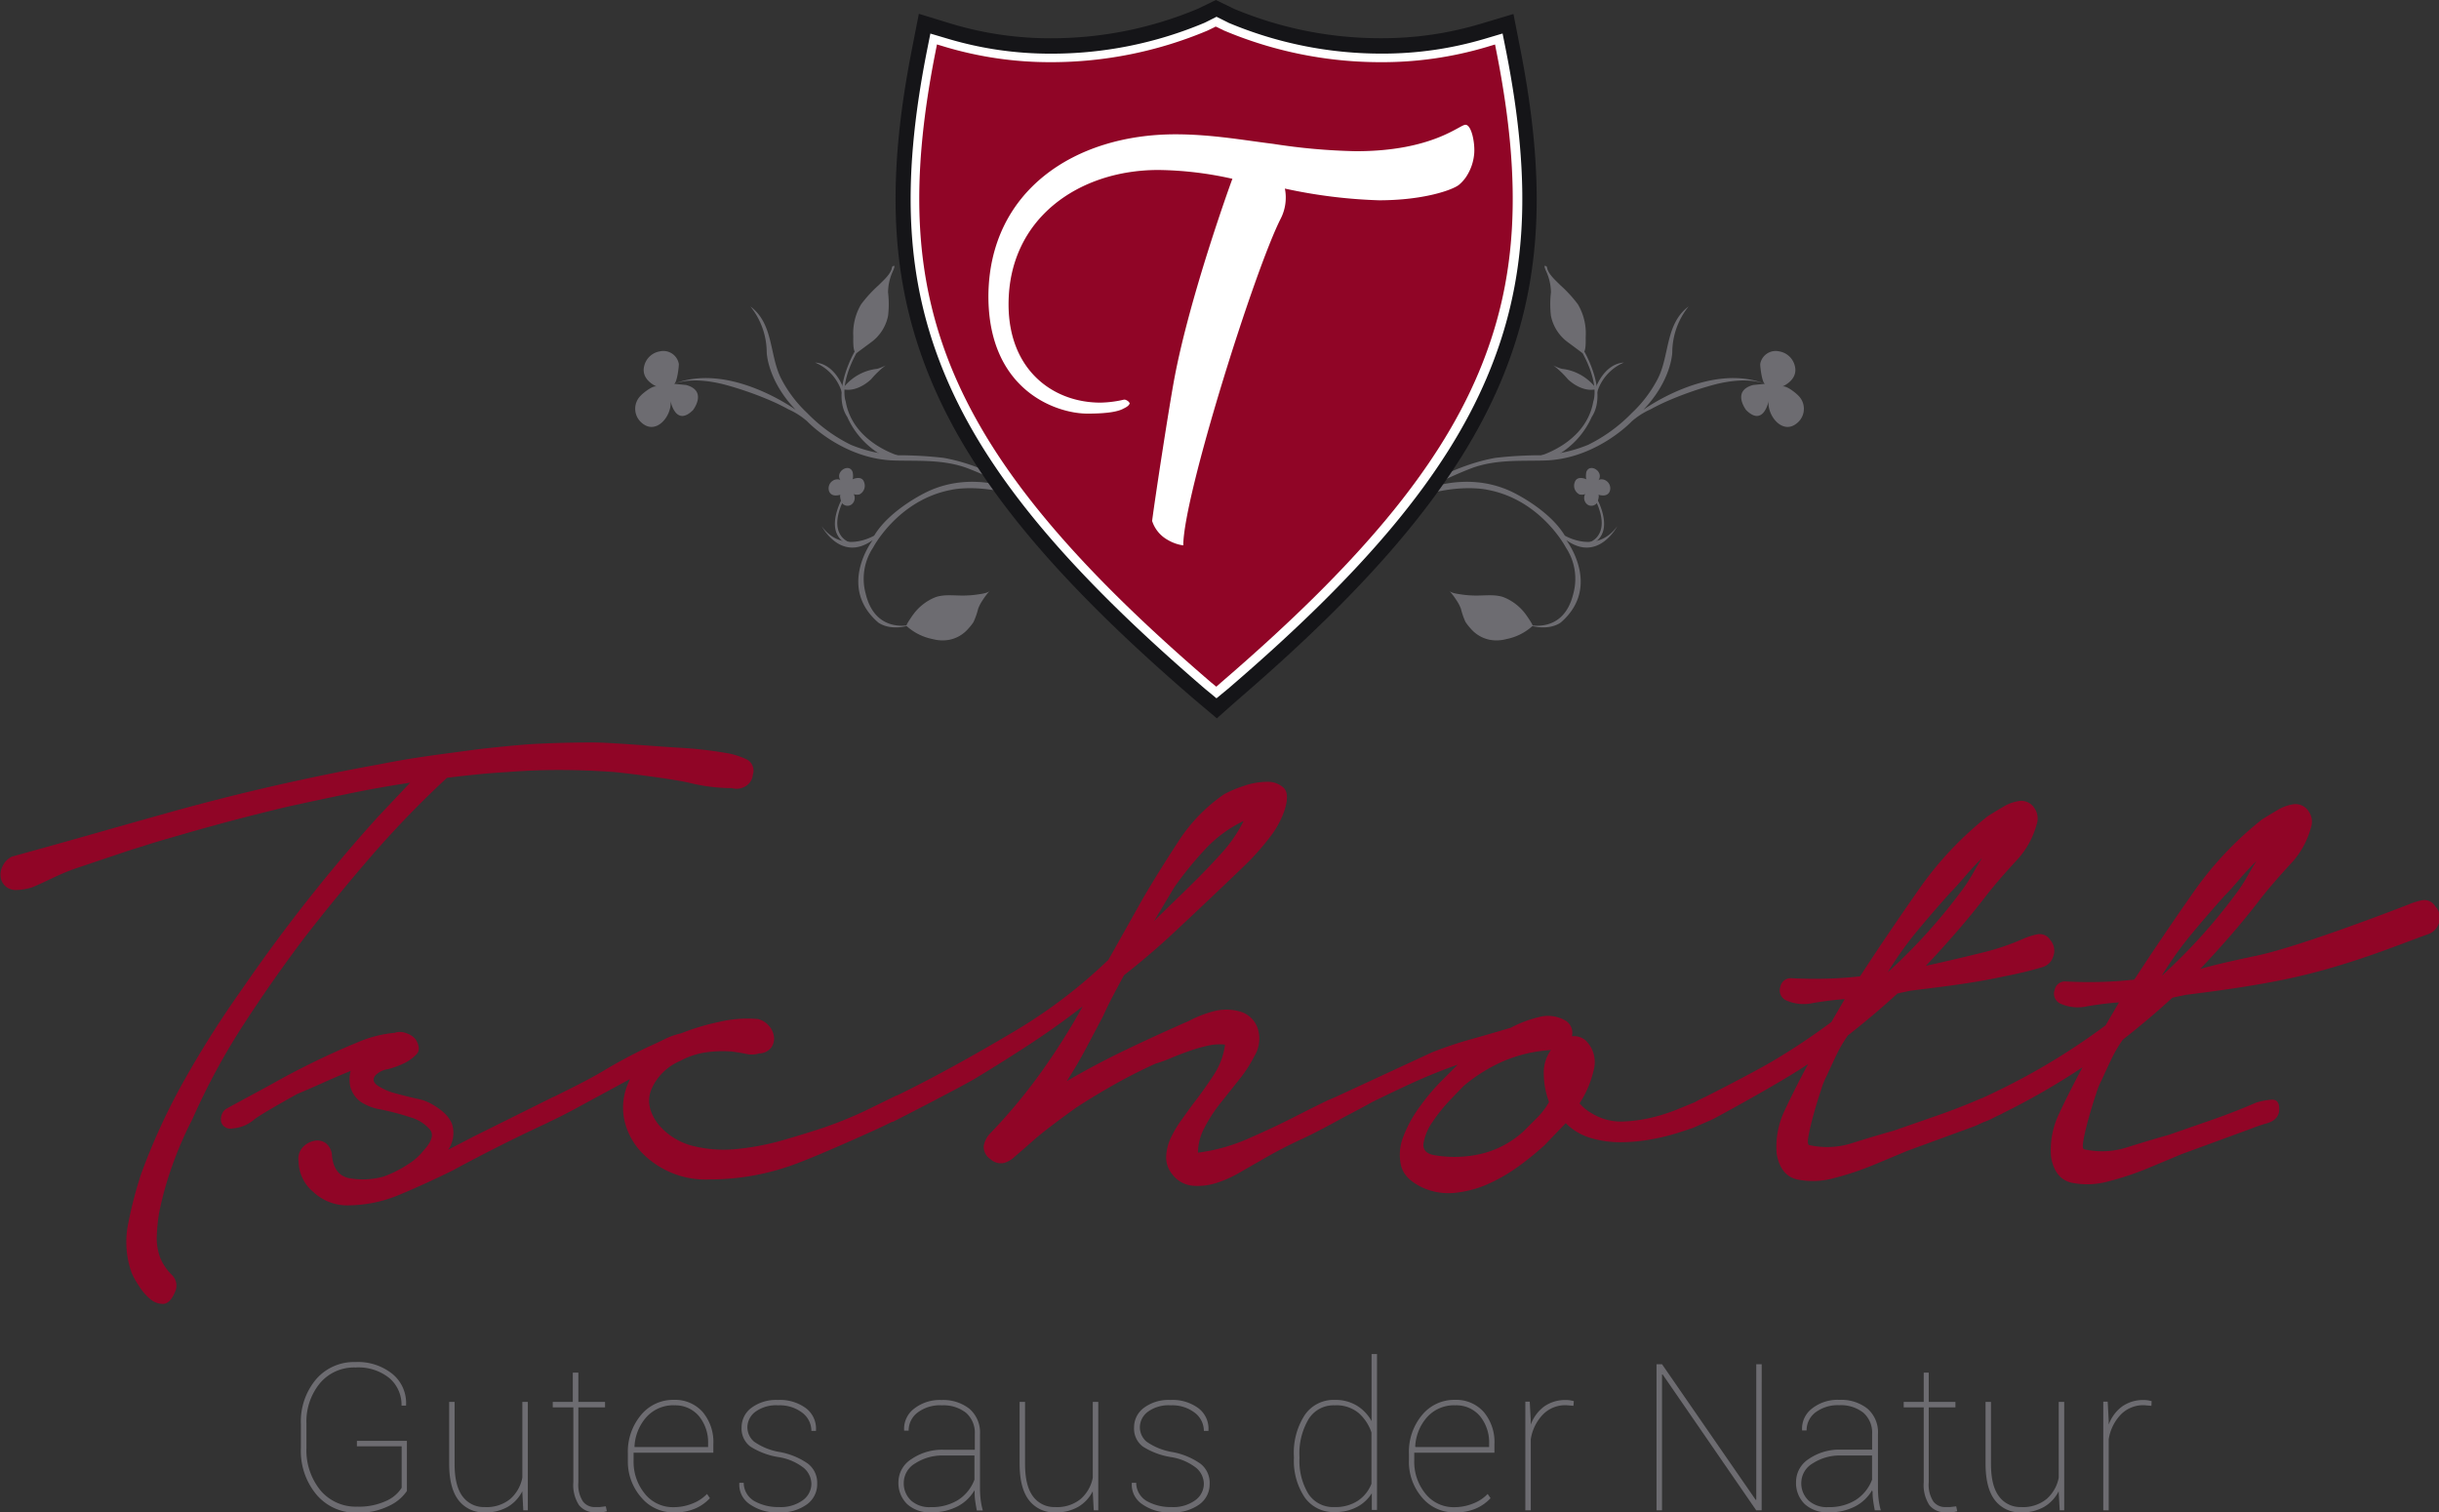 <svg id="Ebene_2" data-name="Ebene 2" xmlns="http://www.w3.org/2000/svg" viewBox="0 0 404 250.55"><rect x="0" y="0" width="404" height="250.55" fill="#333333" stroke="none"/><defs><style>.cls-1{fill:#6d6c71;}.cls-2{fill:#151518;}.cls-3{fill:#fff;}.cls-4{fill:#900526;}</style></defs><title>logo_tschott</title><path class="cls-1" d="M234.9,80.73c4.07-2.09,8.26-4.08,12.81-4.88a66,66,0,0,1,7.6-.43,23.46,23.46,0,0,0,7.75-1.73,26.36,26.36,0,0,0,7.26-5.29,21.12,21.12,0,0,0,4.27-5.64c2-3.91,1.22-9.1,5.12-12A12.2,12.2,0,0,0,277,58.35s-.09,4.65-4.8,9.54c0,0,11.13-8.09,20.41-4.2-2.69-1.13-6.3-.63-9,.12a57.13,57.13,0,0,0-6.94,2.42c-1.12.47-2.21,1-3.27,1.58a12.28,12.28,0,0,0-3.12,2s-5.88,6.26-14.48,6.48c-4,.1-8-.18-11.88,1.21a60.49,60.49,0,0,0-7.66,3.55A47.74,47.74,0,0,0,229,85.74a31,31,0,0,0-4.1,3.81S217.14,89.86,234.9,80.73Z"/><path class="cls-1" d="M254.92,75.57s7.82-2.13,9-9.09c0,0,1.14-2.73-1.89-8.18l.32-.21s4.05,6.82,1.3,11A13.83,13.83,0,0,1,258,75.38Z"/><path class="cls-1" d="M264.31,64.28s1.35-4,4.68-4.22a7.8,7.8,0,0,0-4.61,5.62Z"/><path class="cls-1" d="M264.15,64.05a8.21,8.21,0,0,0-5.45-2.95,6.94,6.94,0,0,1-1.38-.56,15.81,15.81,0,0,1,2.39,2.29s2.13,2.15,4.53,1.68Z"/><path class="cls-1" d="M262.32,58.37c.42-.32.33-2.18.34-2.6a9.45,9.45,0,0,0-1.29-5.35,21.67,21.67,0,0,0-2.94-3.2c-.71-.73-2.1-1.9-2.19-3,0,0-.77-.73-.16.66a8.5,8.5,0,0,1,.82,3.56,16.59,16.59,0,0,0,0,3.89,7.2,7.2,0,0,0,2.95,4.47l2.27,1.69Z"/><path class="cls-1" d="M262.09,58.29a13.11,13.11,0,0,1-2.87-5.89,9.55,9.55,0,0,0-1.17-3.08,10.39,10.39,0,0,1,1.74,2.9s1,4,2.47,5.94Z"/><path class="cls-1" d="M292.4,63.58c-.52.05-.88-3-.83-3.31a2.6,2.6,0,0,1,3.1-2.07,3.21,3.21,0,0,1,2.64,2.46c.39,1.6-.71,2.74-2.1,3.39.62-.29,2.27,1.07,2.61,1.43a3.05,3.05,0,0,1-.08,4.55c-2.42,2.16-5.07-1.19-4.78-3.6,0,0-.84,4.36-3.72,1.51,0,0-2.47-3.18,1.14-4.16Z"/><path class="cls-1" d="M235.19,81.42s7.41-3.61,15.13,0c0,0,6.17,2.83,8.88,7.31,0,0,5.24,3.17,8.68-1.54,0,0-3.17,6.06-8.44,2.28,0,0,5.92,7.7-.87,13.62,0,0-1.93,1.63-5.6.37,0,0,6,1.75,7.64-5.12a9.35,9.35,0,0,0-1.24-7.64s-4.12-7.92-13-9.56c0,0-6-1.43-14.58,2.36Z"/><path class="cls-1" d="M262.83,90s3.79-.73,2-5.83a6.7,6.7,0,0,0-1.35-2.32l.47-.29s4.13,6.38-.28,8.58Z"/><path class="cls-1" d="M262.82,79.42c-.2-.09-.11-1.06-.06-1.22.54-1.57,3-.08,2,1.39.22-.32,1-.16,1.21,0a1.5,1.5,0,0,1,.67,1.81c-.33.8-1.19.76-1.91.55.25.07-.08,1.18-.16,1.29a1.14,1.14,0,0,1-1.67.31,1.37,1.37,0,0,1-.29-1.78c-.11.24-.86.19-1,.13a1.61,1.61,0,0,1-.77-2C261.12,79,262.07,79.08,262.82,79.42Z"/><path class="cls-1" d="M253.86,103.69c.14-.13-1.07-1.84-1.16-1.95a8.42,8.42,0,0,0-3.7-2.83c-1.5-.49-3.12-.22-4.67-.25a16.53,16.53,0,0,1-2.25-.18c-.5-.08-1.63-.19-2-.6a13.41,13.41,0,0,1,1.2,1.6,6.84,6.84,0,0,1,.7,1.34,12.58,12.58,0,0,0,.77,2.22,8.25,8.25,0,0,0,.84,1.07,5.58,5.58,0,0,0,3.14,1.87,6.23,6.23,0,0,0,2.79-.11A9,9,0,0,0,253.86,103.69Z"/><path class="cls-1" d="M253.86,103.69s-4.78-3.14-9.88-3A11.52,11.52,0,0,0,253.86,103.69Z"/><path class="cls-1" d="M169.1,80.73c-4.07-2.09-8.26-4.08-12.81-4.88a66,66,0,0,0-7.6-.43,23.46,23.46,0,0,1-7.75-1.73,26.43,26.43,0,0,1-7.26-5.29,21.14,21.14,0,0,1-4.27-5.64c-2-3.91-1.22-9.1-5.12-12A12.2,12.2,0,0,1,127,58.35s.09,4.65,4.8,9.54c0,0-11.13-8.09-20.41-4.2,2.69-1.13,6.3-.63,9,.12a57.06,57.06,0,0,1,6.94,2.42c1.12.47,2.21,1,3.27,1.58a12.27,12.27,0,0,1,3.12,2s5.88,6.26,14.48,6.48c4,.1,8-.18,11.88,1.21a60.54,60.54,0,0,1,7.66,3.55A47.74,47.74,0,0,1,175,85.74a31,31,0,0,1,4.1,3.81S186.86,89.86,169.1,80.73Z"/><path class="cls-1" d="M149.08,75.57s-7.82-2.13-9-9.09c0,0-1.14-2.73,1.89-8.18l-.32-.21s-4.05,6.82-1.3,11A13.83,13.83,0,0,0,146,75.38Z"/><path class="cls-1" d="M139.69,64.28s-1.35-4-4.68-4.22a7.8,7.8,0,0,1,4.61,5.62Z"/><path class="cls-1" d="M139.85,64.05a8.21,8.21,0,0,1,5.45-2.95,6.94,6.94,0,0,0,1.38-.56,15.9,15.9,0,0,0-2.39,2.29s-2.13,2.15-4.52,1.68Z"/><path class="cls-1" d="M141.68,58.37c-.42-.32-.34-2.18-.34-2.6a9.46,9.46,0,0,1,1.29-5.35,21.63,21.63,0,0,1,2.94-3.2c.71-.73,2.1-1.9,2.19-3,0,0,.77-.73.16.66a8.49,8.49,0,0,0-.82,3.56,16.48,16.48,0,0,1,0,3.89,7.19,7.19,0,0,1-2.94,4.47l-2.28,1.69Z"/><path class="cls-1" d="M141.91,58.29a13.11,13.11,0,0,0,2.87-5.89A9.56,9.56,0,0,1,146,49.32a10.38,10.38,0,0,0-1.74,2.9s-1,4-2.47,5.94Z"/><path class="cls-1" d="M111.61,63.58c.52.05.88-3,.83-3.31a2.6,2.6,0,0,0-3.1-2.07,3.2,3.2,0,0,0-2.64,2.46c-.39,1.6.71,2.74,2.1,3.39-.62-.29-2.27,1.07-2.61,1.43a3.05,3.05,0,0,0,.09,4.55c2.42,2.16,5.07-1.19,4.79-3.6,0,0,.84,4.36,3.72,1.51,0,0,2.47-3.18-1.13-4.16Z"/><path class="cls-1" d="M168.81,81.42s-7.41-3.61-15.13,0c0,0-6.17,2.83-8.88,7.31,0,0-5.24,3.17-8.68-1.54,0,0,3.17,6.06,8.44,2.28,0,0-5.92,7.7.87,13.62,0,0,1.93,1.63,5.6.37,0,0-6,1.75-7.64-5.12a9.35,9.35,0,0,1,1.24-7.64s4.12-7.92,13-9.56c0,0,6-1.43,14.58,2.36Z"/><path class="cls-1" d="M141.17,90s-3.79-.73-2-5.83a6.68,6.68,0,0,1,1.35-2.32l-.47-.29s-4.13,6.38.28,8.58Z"/><path class="cls-1" d="M141.18,79.42c.2-.09.11-1.06.05-1.22-.54-1.57-3-.08-2,1.39-.22-.32-1-.16-1.21,0a1.5,1.5,0,0,0-.68,1.81c.33.8,1.19.76,1.91.55-.25.07.08,1.18.16,1.29a1.14,1.14,0,0,0,1.67.31,1.37,1.37,0,0,0,.29-1.78c.11.24.86.19,1,.13a1.61,1.61,0,0,0,.77-2C142.88,79,141.93,79.08,141.18,79.42Z"/><path class="cls-1" d="M150.15,103.69c-.14-.13,1.07-1.84,1.16-1.95a8.41,8.41,0,0,1,3.7-2.83c1.5-.49,3.12-.22,4.67-.25a16.53,16.53,0,0,0,2.25-.18c.5-.08,1.63-.19,2-.6a13.41,13.41,0,0,0-1.2,1.6,6.89,6.89,0,0,0-.7,1.34,12.44,12.44,0,0,1-.77,2.22,8.09,8.09,0,0,1-.84,1.07,5.57,5.57,0,0,1-3.14,1.87,6.23,6.23,0,0,1-2.79-.11A9,9,0,0,1,150.15,103.69Z"/><path class="cls-1" d="M150.15,103.69s4.78-3.14,9.88-3A11.52,11.52,0,0,1,150.15,103.69Z"/><path class="cls-2" d="M201.56,119,198,116c-23.2-19.93-36.64-36.14-43.6-52.56-6.81-16.07-7.81-32.64-3.33-55.39l1.13-5.76L157.8,4a56.72,56.72,0,0,0,16.27,2.34A62.79,62.79,0,0,0,198.4,1.46l3-1.46,3,1.46A62.74,62.74,0,0,0,228.8,6.33,56.72,56.72,0,0,0,245.07,4l5.62-1.68,1.13,5.76c4.47,22.75,3.48,39.32-3.33,55.39-7,16.42-20.39,32.62-43.56,52.54Z"/><path class="cls-3" d="M201.49,115l-1.55-1.28c-22.83-19.62-36-35.48-42.79-51.45-6.56-15.48-7.5-31.52-3.15-53.64l.49-2.51,2.45.73a59.74,59.74,0,0,0,17.13,2.47,65.84,65.84,0,0,0,25.6-5.15l1.75-.85,1.78.85a65.79,65.79,0,0,0,25.6,5.15,59.74,59.74,0,0,0,17.13-2.47l2.45-.73.49,2.51c4.35,22.12,3.41,38.16-3.15,53.64-6.77,16-20,31.84-42.77,51.44Z"/><path class="cls-3" d="M201.5,115.68l-1.88-1.55c-22.89-19.67-36.13-35.59-42.93-51.64-6.6-15.58-7.55-31.71-3.18-53.93l.6-3,3,.89a59.24,59.24,0,0,0,17,2.44,65.31,65.31,0,0,0,25.4-5.11l2-1,2,1a65.26,65.26,0,0,0,25.38,5.1,59.25,59.25,0,0,0,17-2.44l3-.89.6,3c4.37,22.23,3.42,38.35-3.18,53.93-6.8,16.05-20,32-42.9,51.63ZM154.88,6.78l-.39,2c-4.33,22-3.39,38,3.12,53.35,6.74,15.9,19.89,31.71,42.65,51.27l1.22,1,1.15-1C225.38,93.8,238.53,78,245.26,62.09c6.51-15.38,7.44-31.33,3.12-53.34l-.39-2-1.92.57A60.25,60.25,0,0,1,228.8,9.84,66.32,66.32,0,0,1,203,4.65l-1.57-.75-1.54.75a66.36,66.36,0,0,1-25.82,5.2A60.23,60.23,0,0,1,156.8,7.36Z"/><path class="cls-4" d="M200.55,113C177.85,93.5,164.74,77.74,158,61.91c-6.48-15.29-7.4-31.16-3.09-53.08l.29-1.47,1.43.43a60.7,60.7,0,0,0,17.4,2.51h0a66.75,66.75,0,0,0,26-5.24l1.35-.66,1.37.66a66.7,66.7,0,0,0,26,5.24A60.7,60.7,0,0,0,246.21,7.8l1.43-.43.29,1.47c4.31,21.92,3.39,37.79-3.09,53.08C238.14,77.74,225,93.5,202.33,113l-.86.76Z"/><path class="cls-3" d="M194.71,22.25c6,0,11.43,1,16.17,1.58a101.47,101.47,0,0,0,13.74,1.22c12.65,0,17.14-4.38,18.12-4.38s1.56,2.84,1.46,4.62a8.22,8.22,0,0,1-1.34,4,6.34,6.34,0,0,1-1.21,1.34c-1.09.85-5.84,2.55-13.25,2.55a85.06,85.06,0,0,1-15.57-1.94,7.68,7.68,0,0,1-.66,4.92C207.85,44.59,196,82.2,196,90.35a6.94,6.94,0,0,1-2.58-.91,5.53,5.53,0,0,1-2.58-3.14c.49-3.89,2.85-19.18,3.7-23.68,2.54-13.5,9.24-32.1,9.6-33a58.49,58.49,0,0,0-12.28-1.46c-13.13,0-24.8,8-24.8,22.25,0,10.95,7.42,16.29,15.2,16.29a18.37,18.37,0,0,0,3.89-.49.72.72,0,0,1,.49.12,1,1,0,0,1,.49.49c-.12.36-.49.61-1,.85-.85.49-2.55.85-6,.85-5.23,0-16.41-3.9-16.41-19.46C163.82,31.62,178,22.25,194.71,22.25Z"/><path class="cls-4" d="M79.29,124.11s6.16-.71,9.32-.87S95,123,98.25,123c2.84,0,11.18.7,14.08.86a67.55,67.55,0,0,1,8.61,1,13.45,13.45,0,0,1,2.76.95,2.09,2.09,0,0,1,1,2.53,2.46,2.46,0,0,1-1.19,1.9,2.87,2.87,0,0,1-2.29.32,29.48,29.48,0,0,1-7-.87c-2.37-.58-10.24-1.6-12.66-1.81q-4.43-.31-8.77-.32T84,127.9q-2.69.16-5.06.4t-4.9.55a164.69,164.69,0,0,0-12.32,12.72q-5.69,6.56-11.22,13.67-5.37,7.11-10.19,14.54a111.53,111.53,0,0,0-8.45,15.64A61.29,61.29,0,0,0,28.57,193a55.1,55.1,0,0,0-2.21,7.9,30.48,30.48,0,0,0-.39,3.79,9.35,9.35,0,0,0,.55,3.63,8.42,8.42,0,0,0,1.9,2.84A2.45,2.45,0,0,1,29,214q-.79,1.9-1.9,2a3.19,3.19,0,0,1-2.21-.79A8.94,8.94,0,0,1,23,213a13.39,13.39,0,0,1-1.19-2.13,15.22,15.22,0,0,1-.55-8.29,66.89,66.89,0,0,1,2.13-8.14,105.5,105.5,0,0,1,7.35-15.88,170.77,170.77,0,0,1,9.4-14.77q5.21-7.58,10.82-14.69t11.61-13.75l5.37-5.69q-5.21.79-10.19,1.82t-10,2.13q-8.69,2.06-17.14,4.5c-5.64,1.63-3.78,1.07-9.47,2.86l-8.45,2.84c-2.79.95-4.56,2-7.29,3.16a9.18,9.18,0,0,1-2.92.47,2.49,2.49,0,0,1-2.29-1.74,3,3,0,0,1,.24-2.21A3.24,3.24,0,0,1,2,141.9c11.48-3.16,14.44-4.07,25.92-7.28s23.12-5.87,34.92-8q2.37-.47,4.74-.87c1.58-.26,4.74-.71,4.74-.71Z"/><path class="cls-4" d="M403.37,150.13a2.09,2.09,0,0,0-2.13-1,11.6,11.6,0,0,0-2.29.71s-17.66,6.91-25.2,8.49-9.32,2.21-9.32,2.21q2.69-2.84,5.29-5.85t5-6.16q1.9-2.37,4.58-5.29a14.11,14.11,0,0,0,3.47-6.08,3,3,0,0,0-.32-2.69,2.61,2.61,0,0,0-2.37-1.26,7,7,0,0,0-2.77.95q-1.34.79-2.61,1.58a56.93,56.93,0,0,0-11.61,12.4q-5.14,7.35-9.56,14.14-2.84.32-5.69.39t-5.69-.08a1.74,1.74,0,0,0-1.82,1.42,1.81,1.81,0,0,0,.87,2.21,7.06,7.06,0,0,0,4.58.47q2.84-.47,5.21-.63l-2.21,3.79a110,110,0,0,1-10,6.64q-5,2.93-10.42,5.41l-.17.05q-3.64,1.58-7.27,2.84l-7.27,2.53q-2.84.79-6.71,2a13.55,13.55,0,0,1-7.19.39c-.32,0-.37-.55-.16-1.66s.5-2.32.87-3.63.76-2.61,1.19-3.87a12.59,12.59,0,0,1,.95-2.37q.79-1.74,1.58-3.4a22.37,22.37,0,0,1,1.9-3.24q2.21-1.74,4.27-3.48t3.95-3.48l2.21-.47c5.06-.63,10.26-1.22,15.48-2.37a64.66,64.66,0,0,0,6.39-1.54,2.63,2.63,0,0,0,1.74-1.82,2.66,2.66,0,0,0-.47-2.61,2.1,2.1,0,0,0-2.13-1,11.55,11.55,0,0,0-2.29.71,39.58,39.58,0,0,1-6.87,2.33C323.59,159,319,160,319,160q2.69-2.84,5.29-5.85t5-6.16q1.9-2.37,4.58-5.29a14.11,14.11,0,0,0,3.47-6.08,3,3,0,0,0-.32-2.69,2.61,2.61,0,0,0-2.37-1.26,7,7,0,0,0-2.77.95q-1.34.79-2.61,1.58a56.93,56.93,0,0,0-11.61,12.4q-5.14,7.35-9.56,14.14-2.84.32-5.69.39t-5.69-.08a1.74,1.74,0,0,0-1.82,1.42,1.81,1.81,0,0,0,.87,2.21,7.06,7.06,0,0,0,4.58.47q2.84-.47,5.21-.63l-2.21,3.79a110,110,0,0,1-10,6.64c-3,1.74-9.34,5-11,5.82a18,18,0,0,0-1.61.82L277.3,184s-2,.72-2.54.83a24.55,24.55,0,0,1-5.69.95,9.25,9.25,0,0,1-5.53-1.42,7.4,7.4,0,0,1-1.9-1.58A16.94,16.94,0,0,0,264,177.2a5,5,0,0,0-1.42-4.9,3,3,0,0,0-2.21-.63,2.36,2.36,0,0,0-.95-2.53,5.76,5.76,0,0,0-4.58-.63,19.71,19.71,0,0,0-4.58,1.74q-3.16.95-6.56,1.9a63.93,63.93,0,0,0-6.56,2.21l-15.83,7.33-1.36.58c-3.55,1.72-4,2-4.77,2.36q-3.64,1.9-8.14,3.87a30,30,0,0,1-8.61,2.45,9,9,0,0,1,1.11-4.19,24.91,24.91,0,0,1,2.69-4.11l3.08-3.87a22,22,0,0,0,2.45-3.79,5.56,5.56,0,0,0,.63-4.42,4.32,4.32,0,0,0-3-3,8.2,8.2,0,0,0-4.5,0,18.89,18.89,0,0,0-4,1.58q-5.06,2.21-10.19,4.66t-10,5.29q1.74-2.69,3.16-5.37l2.84-5.37q.79-1.74,1.66-3.4t1.82-3.4q3.63-2.84,7.11-6c2.32-2.11,12.61-11.85,13.82-13.11a44.81,44.81,0,0,0,3.32-3.87,15.55,15.55,0,0,0,2.29-4.19q.95-2.84-.08-3.87a3.85,3.85,0,0,0-2.84-1,11.86,11.86,0,0,0-3.87.71,19.52,19.52,0,0,0-3.16,1.34,27.57,27.57,0,0,0-7.58,7.82q-3.16,4.82-5.85,9.4L183.6,159a84.9,84.9,0,0,1-16.12,12.17c-5.87,3.48-12.6,7.25-18.92,10.32l-.09,0-5.32,2.6a70.26,70.26,0,0,1-6.64,2.69q-2.84.95-6.64,2.05a42.63,42.63,0,0,1-7.66,1.5,21.16,21.16,0,0,1-7.35-.47A10.88,10.88,0,0,1,109,186.2q-2.37-3.16-.95-6.08a9,9,0,0,1,4.58-4.35,12.81,12.81,0,0,1,4.19-1.42,20,20,0,0,1,4.34-.16q1.26.16,2.45.4a4.1,4.1,0,0,0,2.13-.08,2.61,2.61,0,0,0,2-.95,2.58,2.58,0,0,0,.47-1.74,3.3,3.3,0,0,0-.79-1.82,3.58,3.58,0,0,0-1.82-1.18,20.25,20.25,0,0,0-6.48.47,38.06,38.06,0,0,0-6.32,1.9,11.77,11.77,0,0,0-2.69.95q-1.27.63-2.69,1.26-4,1.9-7.66,4.11c-2.32,1.38-5.37,2.87-7.94,4.15a2.56,2.56,0,0,0-.44.19l-12.87,6.4-4.27,2.21a4.93,4.93,0,0,0,.71-4q-.56-2-3.71-3.71A8.18,8.18,0,0,0,69,182q-1.74-.39-3.48-.87a9.9,9.9,0,0,1-2.92-1.26q-1.18-.79-.4-1.74a3.6,3.6,0,0,1,2-1,14.25,14.25,0,0,0,2.76-1,6.91,6.91,0,0,0,2.05-1.5q.79-.87-.16-2.45a3.31,3.31,0,0,0-1.5-1,2.86,2.86,0,0,0-2-.08,20.15,20.15,0,0,0-6.32,1.66q-3.64,1.5-7.19,3.24t-6.48,3.4c-2,1.11-7,3.78-7.72,4.2a1.72,1.72,0,0,0-.87.95,2.41,2.41,0,0,0-.16,1.19,1.41,1.41,0,0,0,.63.95,1.65,1.65,0,0,0,1.34.24,6.12,6.12,0,0,0,3.56-1.5c1.32-1,6.14-3.67,7.09-4.2q1.9-.79,4.19-1.82t4.66-2a5.82,5.82,0,0,0-.08,2.53,4.68,4.68,0,0,0,1.66,2.53,8.54,8.54,0,0,0,3.48,1.34A43.64,43.64,0,0,1,68,185.1a6.65,6.65,0,0,1,3.24,2.05q.95,1.27-1.11,3.48a9.71,9.71,0,0,1-2.61,2.29,19.07,19.07,0,0,1-4,2,12.85,12.85,0,0,1-5.77.24q-2.45-.55-2.76-3.71a2.78,2.78,0,0,0-1-2.05,2.38,2.38,0,0,0-2-.39,3.51,3.51,0,0,0-1.9,1.11,2.78,2.78,0,0,0-.63,2.29,6.66,6.66,0,0,0,2.45,5.06,8.13,8.13,0,0,0,5.61,2.21,22.28,22.28,0,0,0,8.61-1.74q4.18-1.74,8.77-4,3.79-2.05,7.66-4t7.66-3.71c.27-.12.66-.32,1.09-.54.65-.29,1.58-.76,2.34-1.15l.11-.06,1.19-.62,9.33-5.06v.16a10.11,10.11,0,0,0-.87,6.56,11.39,11.39,0,0,0,2.77,5.29,14.74,14.74,0,0,0,11.38,4.58,40.8,40.8,0,0,0,14.54-2.69c4.74-1.79,13.59-5.85,13.59-5.85l2.06-1,.12,0c.58-.26,12.3-6.28,14.09-7.44q4.42-2.68,8.77-5.53t8.61-6.16a112.16,112.16,0,0,1-7,11.06,91.79,91.79,0,0,1-8.45,10.11,4,4,0,0,0-.95,2,2.45,2.45,0,0,0,1.11,2.13,2.55,2.55,0,0,0,2.29.63,4.34,4.34,0,0,0,1.82-1.11q.95-.79,3-2.61t7.11-5.45q3.16-2.05,6.4-3.87t6.72-3.4a23.59,23.59,0,0,0,2.61-.95q1.5-.63,3.08-1.18a24.94,24.94,0,0,1,3.08-.87,8.45,8.45,0,0,1,2.76-.16,12,12,0,0,1-2,5.21q-1.66,2.53-3.4,4.74l-1.82,2.53a18.41,18.41,0,0,0-1.74,2.92,8.09,8.09,0,0,0-.79,3.08,4.42,4.42,0,0,0,1,3,4.79,4.79,0,0,0,3.4,1.9,10.23,10.23,0,0,0,3.95-.47,19.4,19.4,0,0,0,3.87-1.74q1.9-1.1,3.32-1.9a75.8,75.8,0,0,1,7.11-3.71c2-.91,5.53-2.84,6.71-3.49l3.25-1.72,1.58-.87s4.63-2.26,7-3.32,4.69-2,7.11-2.84l-3,3a34.12,34.12,0,0,0-3.32,4,20.4,20.4,0,0,0-2.69,4.9,8.08,8.08,0,0,0-.39,4.82q.55,2.29,3.71,3.71a10.35,10.35,0,0,0,5.37.79,17.93,17.93,0,0,0,5.45-1.5,27.92,27.92,0,0,0,5-2.92,50.3,50.3,0,0,0,4.27-3.48l3.48-3.63a9.63,9.63,0,0,0,4.11,2.45,17,17,0,0,0,4.9.71,28.73,28.73,0,0,0,5.13-.47,36,36,0,0,0,5-1.26l1.9-.63,2.81-1.22a12.71,12.71,0,0,0,1.21-.6c1.84-1,10.76-5.85,15.09-8.77q-2.21,4.11-3.87,7.66a13.89,13.89,0,0,0-1.34,7.19q.63,3.64,3.4,4.27a13.06,13.06,0,0,0,6.16-.24,48.85,48.85,0,0,0,6.79-2.29l5.29-2.21,11.22-4.11,1.47-.67a8.39,8.39,0,0,0,1-.4l1.14-.57.83-.38.14-.1a118,118,0,0,0,13.22-7.61q-2.21,4.11-3.87,7.66a13.89,13.89,0,0,0-1.34,7.19q.63,3.64,3.4,4.27a13.07,13.07,0,0,0,6.16-.24,48.86,48.86,0,0,0,6.79-2.29l5.29-2.21,11.22-4.11a29.77,29.77,0,0,1,2.92-1q1.81-.55,2-2,.16-2.05-1.34-1.9a12,12,0,0,0-2.45.47q-3.64,1.58-7.27,2.84l-7.27,2.53q-2.84.79-6.71,2a13.55,13.55,0,0,1-7.19.39c-.32,0-.37-.55-.16-1.66s.5-2.32.87-3.63.76-2.61,1.19-3.87a12.59,12.59,0,0,1,.95-2.37q.79-1.74,1.58-3.4a22.36,22.36,0,0,1,1.9-3.24q2.21-1.74,4.27-3.48t3.95-3.48l2.21-.47c5.06-.63,10.23-1.34,15.48-2.37,11-2.17,19.88-6,24.72-7.7a2.84,2.84,0,0,0,1.74-1.82A2.66,2.66,0,0,0,403.37,150.13Zm-85.79,4.08q2.69-3.24,5.53-6.4.95-.95,2.29-2.53t2.92-3.16q-.79,1.27-1.5,2.53a25.88,25.88,0,0,1-1.5,2.37,93.6,93.6,0,0,1-12.64,14.06A58,58,0,0,1,317.58,154.21ZM194.5,147a59.88,59.88,0,0,1,5.06-6.24A21.24,21.24,0,0,1,206,136a23.44,23.44,0,0,1-3.55,5.21q-2.13,2.37-4.19,4.42-1.74,1.74-3.55,3.48t-3.55,3.48Zm62.09,35.55a11.4,11.4,0,0,1-1.9,2.53l-2.37,2.37a15.84,15.84,0,0,1-6.71,3.63,19.4,19.4,0,0,1-7.82.32q-2.21-.31-2-2a8.74,8.74,0,0,1,1.5-3.55,26.86,26.86,0,0,1,2.92-3.63q1.66-1.74,2.29-2.37a27.22,27.22,0,0,1,6.4-4,23.72,23.72,0,0,1,8-1.9,6.4,6.4,0,0,0-1.18,4.11A13.41,13.41,0,0,0,256.59,182.57Zm101.52-20.95a58.05,58.05,0,0,1,4.9-6.87q2.69-3.24,5.53-6.4.95-.95,2.29-2.53t2.92-3.16q-.79,1.27-1.5,2.53a25.88,25.88,0,0,1-1.5,2.37A93.59,93.59,0,0,1,358.11,161.62Z"/><path class="cls-1" d="M67.4,247a7.25,7.25,0,0,1-2.93,2.45,11.21,11.21,0,0,1-5.32,1.15,8.52,8.52,0,0,1-6.73-3,11.26,11.26,0,0,1-2.58-7.69v-4a10.84,10.84,0,0,1,2.51-7.41,8.26,8.26,0,0,1,6.52-2.86,9.09,9.09,0,0,1,6.17,2,6.22,6.22,0,0,1,2.22,5.11l0,.1h-.75a5.8,5.8,0,0,0-2-4.54,8.16,8.16,0,0,0-5.62-1.77,7.38,7.38,0,0,0-5.9,2.61,10,10,0,0,0-2.23,6.73v4a10.48,10.48,0,0,0,2.31,7,7.62,7.62,0,0,0,6.11,2.71,10.65,10.65,0,0,0,4.79-.95,5.75,5.75,0,0,0,2.56-2.17v-6.87H59.12v-.91H67.4Z"/><path class="cls-1" d="M86.51,247.05a6.21,6.21,0,0,1-2.41,2.58,7.33,7.33,0,0,1-3.79.92,5.24,5.24,0,0,1-4.34-2q-1.57-2-1.57-6.1V232.24h.9v10.28q0,3.65,1.34,5.4a4.35,4.35,0,0,0,3.64,1.74,6.17,6.17,0,0,0,4.24-1.34,6.24,6.24,0,0,0,2-3.53V232.24h.91v10.58h0c0,.14,0,.28,0,.41s0,.29,0,.46v6.51h-.75Z"/><path class="cls-1" d="M95.8,227.39v4.85h4.42v.91H95.8v12.42a5.12,5.12,0,0,0,.75,3.15,2.4,2.4,0,0,0,2,.94q.45,0,.8,0l1-.12.17.81a4.41,4.41,0,0,1-.86.18,9.25,9.25,0,0,1-1,0,3.3,3.3,0,0,1-2.75-1.18,6.13,6.13,0,0,1-.94-3.8V233.15H91.56v-.91h3.32v-4.85Z"/><path class="cls-1" d="M111.59,250.55a6.89,6.89,0,0,1-5.35-2.46A9,9,0,0,1,104,241.9v-1.06a9.48,9.48,0,0,1,2.17-6.42,6.89,6.89,0,0,1,5.45-2.52,6.11,6.11,0,0,1,4.76,2,7.72,7.72,0,0,1,1.78,5.37v1.38H104.95v1.28a8.33,8.33,0,0,0,1.86,5.52,5.94,5.94,0,0,0,4.78,2.23,8.22,8.22,0,0,0,3.1-.6,6.63,6.63,0,0,0,2.42-1.59l.48.7a7.23,7.23,0,0,1-2.44,1.72A8.59,8.59,0,0,1,111.59,250.55Zm.08-17.75a6,6,0,0,0-4.57,1.93,7.89,7.89,0,0,0-2,4.89l0,.1h12.19v-.55a6.88,6.88,0,0,0-1.51-4.57A5.11,5.11,0,0,0,111.67,232.81Z"/><path class="cls-1" d="M134.4,245.81a3.54,3.54,0,0,0-1.22-2.6,9,9,0,0,0-4.26-1.83,12.26,12.26,0,0,1-4.64-1.75,3.71,3.71,0,0,1-1.44-3.18,4,4,0,0,1,1.63-3.23,6.82,6.82,0,0,1,4.38-1.3,7.2,7.2,0,0,1,4.68,1.39,4.25,4.25,0,0,1,1.63,3.64l0,.1h-.76a3.77,3.77,0,0,0-1.49-3,6.1,6.1,0,0,0-4-1.24,5.8,5.8,0,0,0-3.82,1.09,3.22,3.22,0,0,0-1.29,2.51,3.14,3.14,0,0,0,1.1,2.41,10.32,10.32,0,0,0,4.35,1.74,11.85,11.85,0,0,1,4.56,1.9,4,4,0,0,1,1.55,3.36,4.1,4.1,0,0,1-1.73,3.42,7.39,7.39,0,0,1-4.58,1.31,7.77,7.77,0,0,1-4.92-1.4,3.89,3.89,0,0,1-1.67-3.41l0-.1h.73a3.52,3.52,0,0,0,1.83,3.07,8.07,8.07,0,0,0,4,.95,6.18,6.18,0,0,0,4-1.16A3.38,3.38,0,0,0,134.4,245.81Z"/><path class="cls-1" d="M161.42,246.88a7,7,0,0,1-2.77,2.65,9.1,9.1,0,0,1-4.47,1,5.44,5.44,0,0,1-3.93-1.37,4.87,4.87,0,0,1-1.43-3.69A4.53,4.53,0,0,1,151,241.7a8.93,8.93,0,0,1,5.34-1.53h5.13v-2.62a4.39,4.39,0,0,0-1.44-3.49,6,6,0,0,0-4-1.25A6.13,6.13,0,0,0,152,234a3.71,3.71,0,0,0-1.49,3l-.75,0,0-.08a4.18,4.18,0,0,1,1.63-3.54,6.85,6.85,0,0,1,4.57-1.45,7,7,0,0,1,4.63,1.46,5.19,5.19,0,0,1,1.74,4.22v9a15.34,15.34,0,0,0,.11,1.84,11.59,11.59,0,0,0,.36,1.78h-1q-.22-1.18-.29-1.77a10.13,10.13,0,0,1-.07-1.27Zm-7.24,2.79a8.25,8.25,0,0,0,4.52-1.18,6.84,6.84,0,0,0,2.71-3.37v-4h-5.08a8.26,8.26,0,0,0-4.71,1.29,3.76,3.76,0,0,0-1.92,3.18,3.9,3.9,0,0,0,1.22,3A4.53,4.53,0,0,0,154.18,249.67Z"/><path class="cls-1" d="M181,247.05a6.21,6.21,0,0,1-2.41,2.58,7.33,7.33,0,0,1-3.79.92,5.24,5.24,0,0,1-4.34-2q-1.57-2-1.57-6.1V232.24h.9v10.28q0,3.65,1.34,5.4a4.35,4.35,0,0,0,3.64,1.74,6.17,6.17,0,0,0,4.24-1.34,6.24,6.24,0,0,0,2-3.53V232.24h.91v10.58h0c0,.14,0,.28,0,.41s0,.29,0,.46v6.51h-.75Z"/><path class="cls-1" d="M199.41,245.81a3.54,3.54,0,0,0-1.22-2.6,9,9,0,0,0-4.26-1.83,12.26,12.26,0,0,1-4.64-1.75,3.71,3.71,0,0,1-1.44-3.18,4,4,0,0,1,1.63-3.23,6.82,6.82,0,0,1,4.38-1.3,7.2,7.2,0,0,1,4.68,1.39,4.25,4.25,0,0,1,1.63,3.64l0,.1h-.76a3.77,3.77,0,0,0-1.49-3,6.1,6.1,0,0,0-4-1.24,5.8,5.8,0,0,0-3.82,1.09,3.22,3.22,0,0,0-1.29,2.51,3.14,3.14,0,0,0,1.1,2.41,10.32,10.32,0,0,0,4.35,1.74,11.85,11.85,0,0,1,4.56,1.9,4,4,0,0,1,1.55,3.36,4.1,4.1,0,0,1-1.73,3.42,7.39,7.39,0,0,1-4.58,1.31,7.77,7.77,0,0,1-4.92-1.4,3.89,3.89,0,0,1-1.67-3.41l0-.1h.73a3.52,3.52,0,0,0,1.83,3.07,8.07,8.07,0,0,0,4,.95,6.18,6.18,0,0,0,4-1.16A3.38,3.38,0,0,0,199.41,245.81Z"/><path class="cls-1" d="M214.32,241.21a11.47,11.47,0,0,1,1.79-6.78,5.77,5.77,0,0,1,5-2.52,6.82,6.82,0,0,1,3.63.94,6.92,6.92,0,0,1,2.45,2.57V224.31h.9v13.51a0,0,0,0,0,0,0v7.32a.14.14,0,0,0,0,0v5h-.86l0-2.77a6.39,6.39,0,0,1-2.46,2.28,7.6,7.6,0,0,1-3.65.84,5.81,5.81,0,0,1-5-2.42,10.86,10.86,0,0,1-1.79-6.57Zm.93.35a10.48,10.48,0,0,0,1.47,5.91,4.88,4.88,0,0,0,4.33,2.19,6.74,6.74,0,0,0,3.88-1.05,6,6,0,0,0,2.24-2.81v-8.5a7.54,7.54,0,0,0-2.1-3.2,5.77,5.77,0,0,0-4-1.29,4.83,4.83,0,0,0-4.34,2.33,11.13,11.13,0,0,0-1.49,6.07Z"/><path class="cls-1" d="M240.91,250.55a6.89,6.89,0,0,1-5.35-2.46,9,9,0,0,1-2.18-6.19v-1.06a9.48,9.48,0,0,1,2.17-6.42,6.89,6.89,0,0,1,5.45-2.52,6.1,6.1,0,0,1,4.76,2,7.72,7.72,0,0,1,1.78,5.37v1.38H234.26v1.28a8.34,8.34,0,0,0,1.86,5.52,5.94,5.94,0,0,0,4.78,2.23,8.22,8.22,0,0,0,3.1-.6,6.62,6.62,0,0,0,2.42-1.59l.48.7a7.23,7.23,0,0,1-2.44,1.72A8.59,8.59,0,0,1,240.91,250.55Zm.08-17.75a6,6,0,0,0-4.57,1.93,7.89,7.89,0,0,0-2,4.89l.05.1h12.19v-.55a6.87,6.87,0,0,0-1.51-4.57A5.11,5.11,0,0,0,241,232.81Z"/><path class="cls-1" d="M260.63,232.89l-1.16-.1a5.2,5.2,0,0,0-3.91,1.55,7.62,7.62,0,0,0-2,4.09V250.2h-.9v-18h.73l.17,3.12V236a6.49,6.49,0,0,1,2.22-3,6,6,0,0,1,3.64-1.07,4,4,0,0,1,.71.06,5.63,5.63,0,0,1,.56.12Z"/><path class="cls-1" d="M291.8,250.2h-.9L275.4,227.69l-.1,0V250.2h-.91V226h.91l15.51,22.46.1,0V226h.9Z"/><path class="cls-1" d="M310.1,246.88a7,7,0,0,1-2.77,2.65,9.1,9.1,0,0,1-4.46,1,5.45,5.45,0,0,1-3.94-1.37,4.88,4.88,0,0,1-1.43-3.69,4.53,4.53,0,0,1,2.13-3.79,8.94,8.94,0,0,1,5.34-1.53h5.13v-2.62a4.39,4.39,0,0,0-1.44-3.49,6,6,0,0,0-4-1.25,6.14,6.14,0,0,0-3.93,1.18,3.7,3.7,0,0,0-1.48,3l-.75,0,0-.08a4.19,4.19,0,0,1,1.63-3.54,6.86,6.86,0,0,1,4.57-1.45,7,7,0,0,1,4.63,1.46,5.19,5.19,0,0,1,1.74,4.22v9a15.36,15.36,0,0,0,.11,1.84,11.65,11.65,0,0,0,.36,1.78h-1q-.22-1.18-.29-1.77a10,10,0,0,1-.07-1.27Zm-7.24,2.79a8.25,8.25,0,0,0,4.52-1.18,6.84,6.84,0,0,0,2.71-3.37v-4H305a8.26,8.26,0,0,0-4.71,1.29,3.76,3.76,0,0,0-1.92,3.18,3.89,3.89,0,0,0,1.22,3A4.53,4.53,0,0,0,302.86,249.67Z"/><path class="cls-1" d="M319.48,227.39v4.85h4.42v.91h-4.42v12.42a5.12,5.12,0,0,0,.75,3.15,2.4,2.4,0,0,0,2,.94q.45,0,.8,0l1-.12.17.81a4.39,4.39,0,0,1-.86.18,9.25,9.25,0,0,1-1,0,3.3,3.3,0,0,1-2.75-1.18,6.13,6.13,0,0,1-.94-3.8V233.15h-3.32v-.91h3.32v-4.85Z"/><path class="cls-1" d="M341,247.05a6.21,6.21,0,0,1-2.41,2.58,7.32,7.32,0,0,1-3.79.92,5.25,5.25,0,0,1-4.34-2q-1.57-2-1.57-6.1V232.24h.9v10.28q0,3.65,1.35,5.4a4.35,4.35,0,0,0,3.63,1.74,6.17,6.17,0,0,0,4.24-1.34,6.24,6.24,0,0,0,2-3.53V232.24h.91v10.58h0c0,.14,0,.28,0,.41s0,.29,0,.46v6.51h-.75Z"/><path class="cls-1" d="M356.36,232.89l-1.16-.1a5.2,5.2,0,0,0-3.91,1.55,7.62,7.62,0,0,0-2,4.09V250.2h-.9v-18h.73l.17,3.12V236a6.48,6.48,0,0,1,2.22-3,6,6,0,0,1,3.63-1.07,4,4,0,0,1,.71.06l.55.12Z"/></svg>